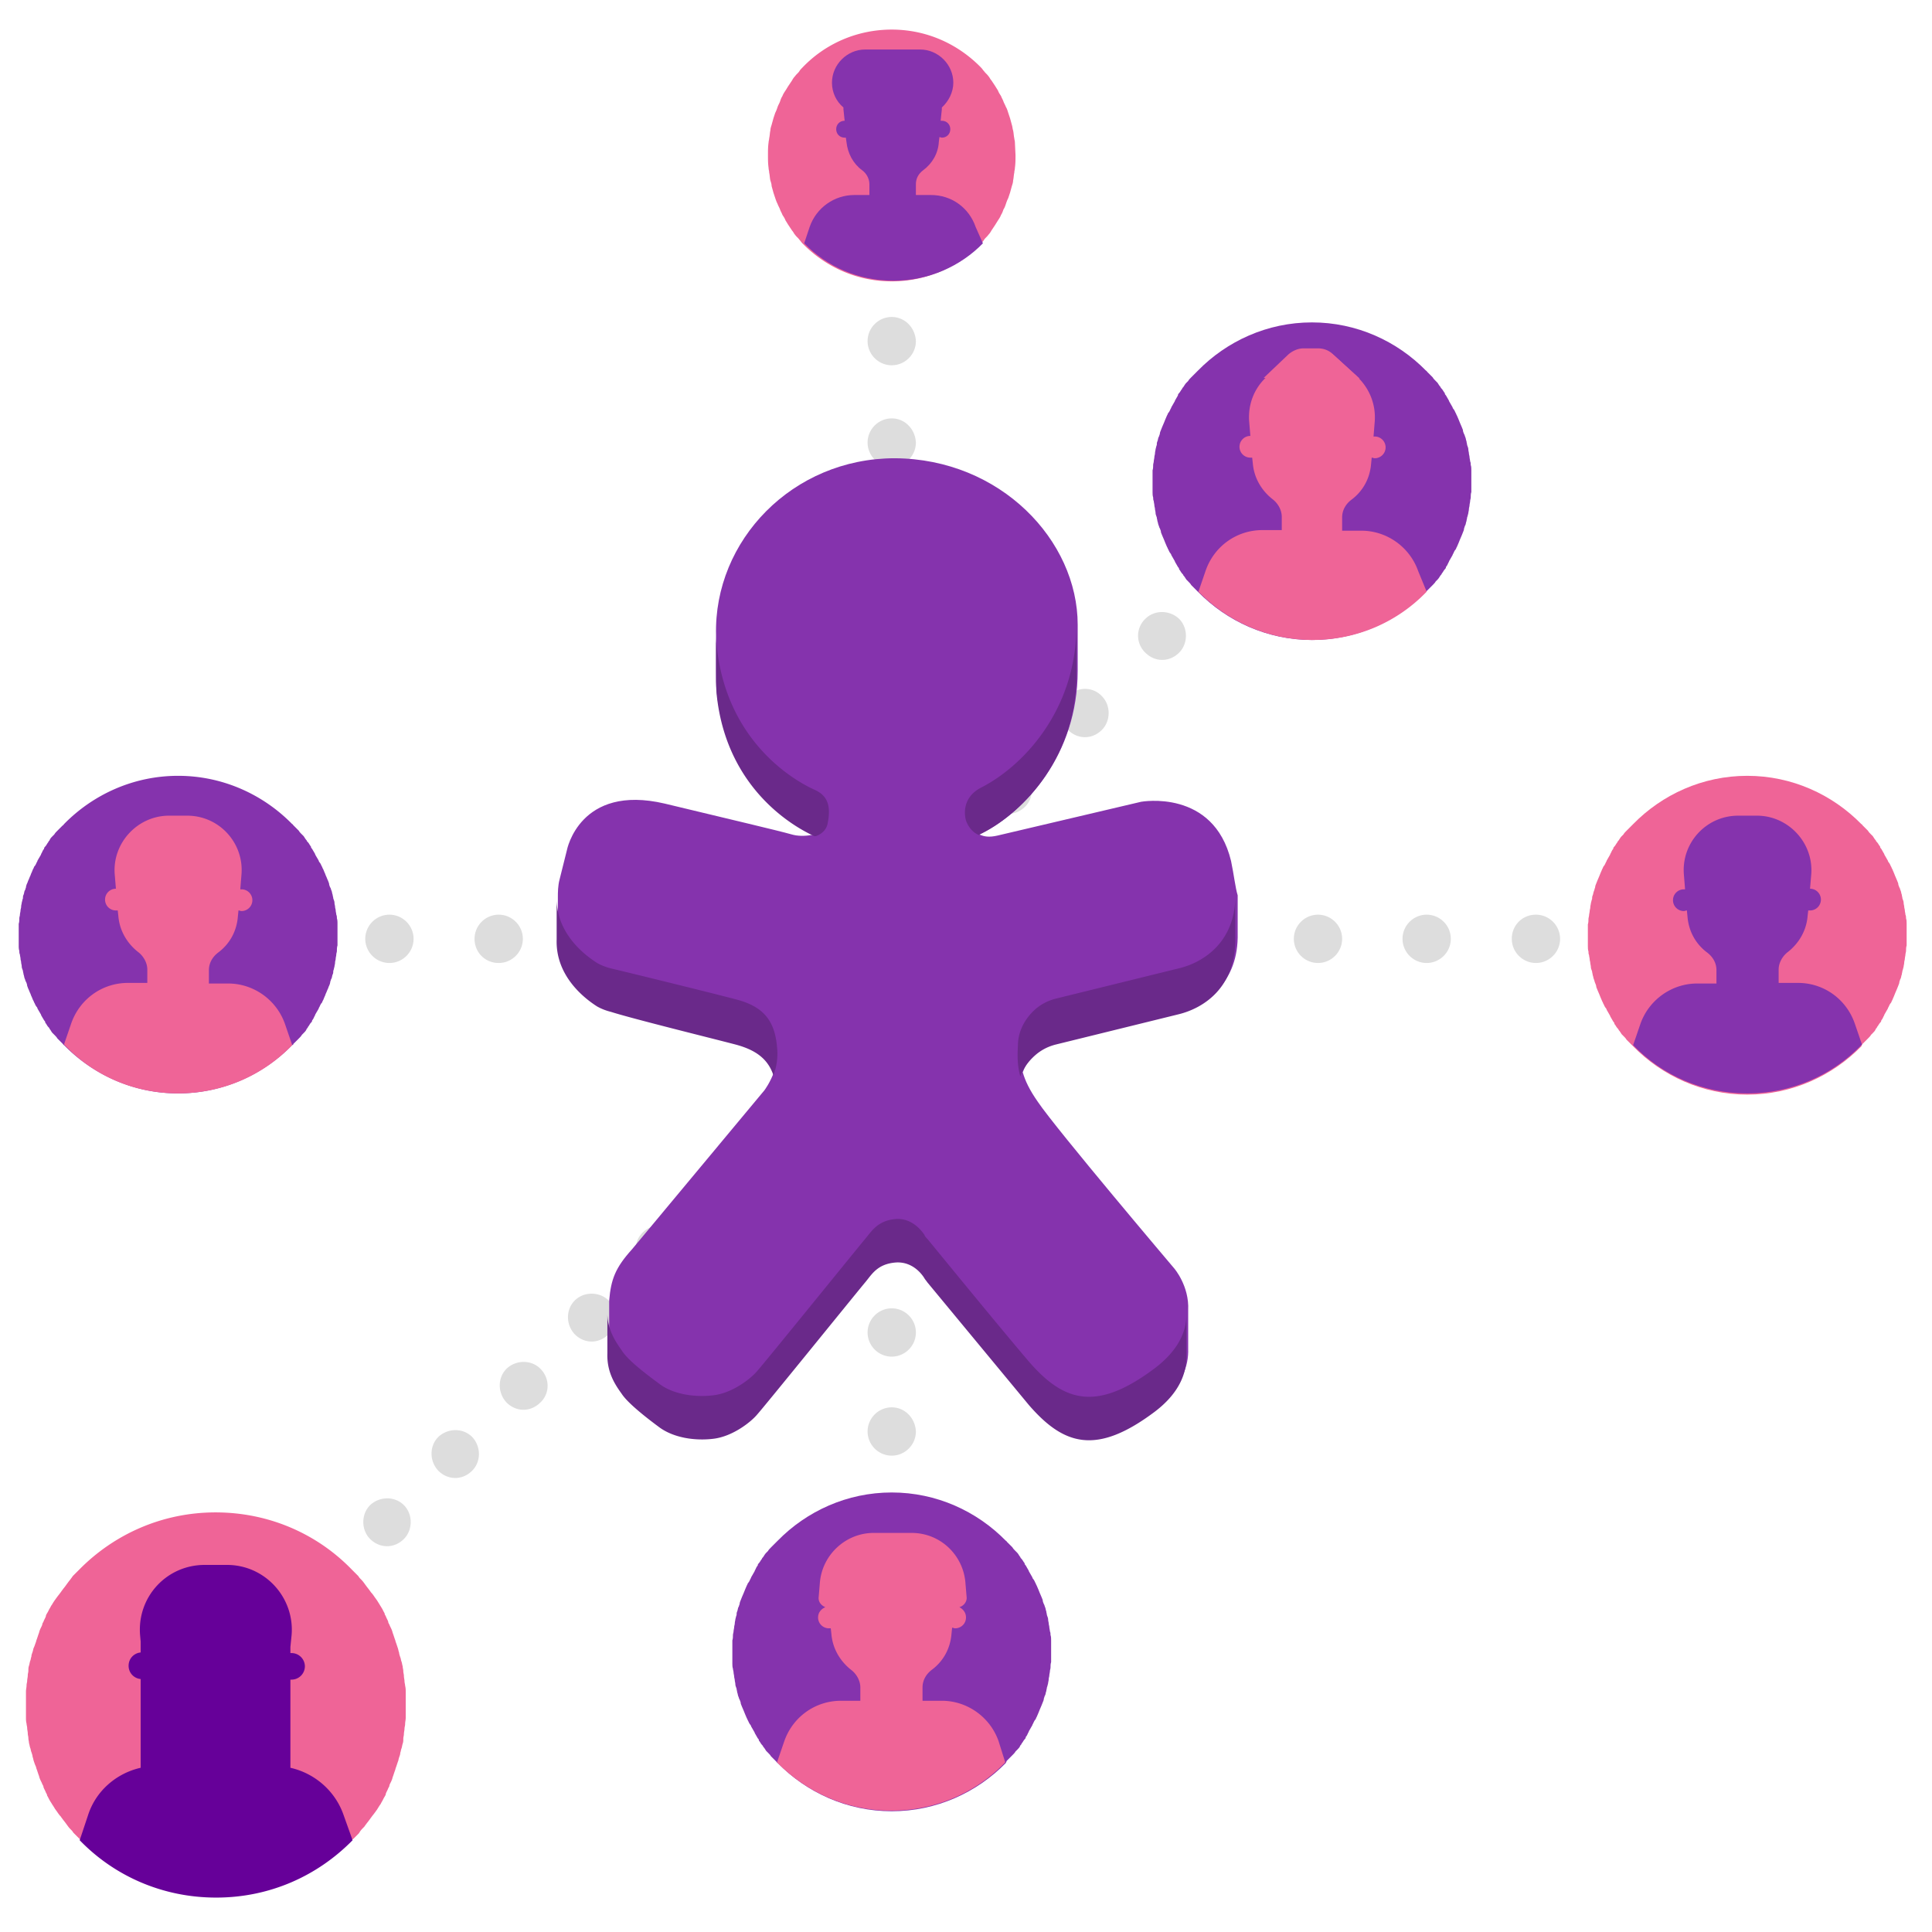 <svg xmlns="http://www.w3.org/2000/svg" xmlns:v="https://vecta.io/nano" viewBox="0 0 320 320" fill-rule="evenodd"><path d="M147.7 43.7c-.3 0-.5 0-.8-.1-.3 0-.5-.1-.7-.2s-.5-.2-.7-.4c-.2-.1-.4-.3-.6-.5s-.3-.4-.5-.6c-.1-.2-.3-.4-.4-.7-.1-.2-.2-.5-.2-.7 0-.3-.1-.5-.1-.8s0-.5.1-.8.1-.5.2-.7.2-.5.4-.7c.1-.2.3-.4.5-.6s.4-.3.6-.5c.2-.1.4-.3.7-.4.2-.1.5-.2.7-.2.5-.1 1-.1 1.6 0 .3.1.5.1.7.2s.5.2.7.4c.2.1.4.3.6.5s.4.4.5.6.3.4.4.7c.1.2.2.5.2.7.1.3.1.5.1.8s0 .5-.1.8c0 .3-.1.5-.2.7s-.2.5-.4.7c-.1.2-.3.4-.5.6-.8.7-1.8 1.2-2.8 1.2zm0 8.8c-2.2 0-4 1.8-4 4s1.8 4 4 4 4-1.8 4-4c-.1-2.2-1.8-4-4-4zm0 16.8c-2.2 0-4 1.8-4 4s1.8 4 4 4 4-1.8 4-4c-.1-2.2-1.8-4-4-4zm0 16.8c-2.2 0-4 1.8-4 4s1.8 4 4 4 4-1.8 4-4c-.1-2.2-1.8-4-4-4zm0 16.8c-2.2 0-4 1.8-4 4s1.8 4 4 4 4-1.8 4-4c-.1-2.2-1.8-4-4-4zm0 16.8c-2.2 0-4 1.8-4 4s1.8 4 4 4 4-1.8 4-4c-.1-2.2-1.8-4-4-4zm0 64.3c-2.2 0-4 1.8-4 4s1.8 4 4 4 4-1.8 4-4c-.1-2.2-1.8-4-4-4zm0 16.4c-2.2 0-4 1.8-4 4s1.8 4 4 4 4-1.8 4-4c-.1-2.3-1.8-4-4-4zm0 16.3c-2.2 0-4 1.8-4 4s1.8 4 4 4 4-1.8 4-4-1.8-4-4-4zm0 16.4c-2.2 0-4 1.8-4 4s1.8 4 4 4 4-1.8 4-4c-.1-2.2-1.8-4-4-4zm0 16.4c-2.2 0-4 1.8-4 4s1.8 4 4 4 4-1.8 4-4c-.1-2.3-1.8-4-4-4zm0 16.3c-2.2 0-4 1.8-4 4s1.8 4 4 4 4-1.8 4-4c-.1-2.2-1.8-4-4-4zM42.5 155.5c0-2.2 1.8-4 4-4s4 1.8 4 4-1.8 4-4 4-4-1.8-4-4zm18 0c0-2.2 1.8-4 4-4s4 1.8 4 4-1.8 4-4 4-4-1.8-4-4zm18.1 0c0-2.2 1.8-4 4-4s4 1.8 4 4-1.8 4-4 4c-2.3 0-4-1.8-4-4zm18 0c0-2.2 1.8-4 4-4s4 1.8 4 4-1.8 4-4 4c-2.3 0-4-1.8-4-4zm93.1-53a3.87 3.87 0 0 0 0 5.6c.8.8 1.8 1.2 2.8 1.2s2-.4 2.8-1.2c1.5-1.5 1.5-4.1 0-5.6-1.6-1.5-4.1-1.5-5.6 0zm-12.8 12.8c-1.5 1.5-1.5 4.1 0 5.6.8.8 1.8 1.2 2.8 1.2s2-.4 2.8-1.2c1.5-1.5 1.5-4.1 0-5.6-1.5-1.6-4-1.6-5.6 0zM164.2 128c-1.5 1.5-1.5 4.1 0 5.6.8.8 1.8 1.2 2.8 1.2s2-.4 2.8-1.2c1.5-1.5 1.5-4.1 0-5.6-1.6-1.5-4.1-1.5-5.6 0zm-13.9 15.5c0 1 .4 2.1 1.2 2.9s1.8 1.2 2.8 1.2 2-.4 2.8-1.2c1.5-1.5 1.5-4.1 0-5.6s-3.9-1.6-5.4-.2v-.1c0-.3 0-.5-.1-.8 0-.3-.1-.5-.2-.7s-.2-.5-.4-.7c-.1-.2-.3-.4-.5-.6s-.4-.3-.6-.5c-.2-.1-.4-.3-.7-.4-.2-.1-.5-.2-.7-.2-.5-.1-1-.1-1.6 0-.3 0-.5.1-.7.2s-.5.2-.7.4c-.2.1-.4.3-.6.5-.7.7-1.2 1.8-1.2 2.8 0 .3 0 .5.1.8s.1.5.2.7.2.5.4.7c.1.2.3.4.5.6s.4.3.6.5c.2.1.4.3.7.4.2.1.5.2.7.2.3.1.5.1.8.1.9 0 1.9-.4 2.6-1zm-32.5 54.9c-1.6-1.6-1.6-4.1 0-5.6a3.87 3.87 0 0 1 5.6 0c1.5 1.5 1.5 4.1 0 5.6-.8.8-1.8 1.2-2.8 1.2s-2-.4-2.8-1.2zm-11.3 11.3c-1.6-1.6-1.6-4.1 0-5.6 1.5-1.5 4.1-1.5 5.6 0 1.6 1.6 1.6 4.1 0 5.6-.8.8-1.8 1.2-2.8 1.2s-2-.4-2.8-1.2zM95.2 221c-1.5-1.6-1.5-4.1 0-5.6s4.1-1.5 5.6 0c1.6 1.6 1.6 4.1 0 5.6-.8.8-1.8 1.2-2.8 1.2s-2-.4-2.8-1.2zm-11.3 11.3c-1.5-1.6-1.5-4.1 0-5.6 1.6-1.5 4.1-1.5 5.6 0 1.6 1.6 1.6 4.1 0 5.6-.8.8-1.8 1.2-2.8 1.2s-2-.4-2.8-1.2zm-11.3 11.3c-1.5-1.6-1.5-4.1 0-5.6 1.6-1.5 4.1-1.5 5.6 0 1.5 1.6 1.5 4.1 0 5.6-.8.8-1.8 1.2-2.8 1.2s-2-.4-2.8-1.2zm-11.3 11.3c-1.5-1.5-1.5-4.1 0-5.6 1.6-1.5 4.1-1.5 5.6 0s1.5 4.1 0 5.6c-.8.8-1.8 1.2-2.8 1.2s-2-.4-2.8-1.2zM50 266.2c-1.5-1.5-1.5-4.1 0-5.6 1.6-1.5 4.1-1.5 5.6 0s1.5 4.1 0 5.6c-.8.8-1.8 1.2-2.8 1.2s-2-.4-2.8-1.2zm218.4-110.7c0 2.2 1.8 4 4 4s4-1.8 4-4-1.8-4-4-4c-2.3 0-4 1.8-4 4zm-18 0c0 2.2 1.8 4 4 4s4-1.8 4-4-1.8-4-4-4c-2.3 0-4 1.8-4 4zm-18.1 0c0 2.2 1.8 4 4 4s4-1.8 4-4-1.8-4-4-4-4 1.8-4 4zm-18 0c0 2.2 1.8 4 4 4s4-1.8 4-4-1.8-4-4-4-4 1.8-4 4zm-67.4 20c.3.1.5.1.8.1 1 0 2.1-.4 2.8-1.2.2-.2.4-.4.5-.6s.3-.4.4-.7c.1-.2.2-.5.2-.7.1-.3.1-.5.1-.8s0-.5-.1-.8c0-.3-.1-.5-.2-.7s-.2-.5-.4-.7c-.1-.2-.3-.4-.5-.6-.9-.9-2.3-1.3-3.6-1.1-.3.1-.5.1-.7.2s-.5.2-.7.4c-.2.1-.4.3-.6.5-.7.7-1.2 1.8-1.2 2.8s.4 2.1 1.2 2.8c.2.2.4.4.6.5s.4.3.7.4c.2.1.4.1.7.2zm.8 114.6c-.3 0-.5 0-.8-.1-.3 0-.5-.1-.7-.2s-.5-.2-.7-.4c-.2-.1-.4-.3-.6-.5-.7-.7-1.2-1.8-1.2-2.8s.4-2.1 1.2-2.8c.2-.2.4-.3.6-.5.2-.1.4-.3.7-.4.2-.1.5-.2.7-.2 1.3-.3 2.7.2 3.6 1.1.2.2.4.4.5.6s.3.4.4.7c.1.2.2.5.2.7.1.3.1.5.1.8s0 .5-.1.8c0 .3-.1.5-.2.7s-.2.5-.4.7c-.1.2-.3.4-.5.6-.8.8-1.8 1.2-2.8 1.2zm-120-130.7c.3.1.5.1.8.1s.5 0 .8-.1c.3 0 .5-.1.7-.2s.5-.2.7-.4c.2-.1.4-.3.6-.5s.4-.4.5-.6.3-.4.4-.7c.1-.2.2-.5.2-.7 0-.3.1-.5.1-.8s0-.5-.1-.8c0-.3-.1-.5-.2-.7s-.2-.5-.4-.7c-.1-.2-.3-.4-.5-.6s-.4-.3-.6-.5c-.2-.1-.4-.3-.7-.4-.2-.1-.5-.2-.7-.2-.5-.1-1-.1-1.6 0-.3.1-.5.1-.7.2s-.5.2-.7.4c-.2.1-.4.3-.6.5s-.3.4-.5.6c-.1.2-.3.4-.4.7-.1.2-.2.5-.2.7 0 .3-.1.5-.1.8s0 .5.1.8.1.5.2.7.2.5.4.7c.1.2.3.4.5.6s.4.4.6.5.4.3.7.4c.2.1.5.2.7.2zm90.8.1c-.3 0-.5 0-.8-.1-.3 0-.5-.1-.7-.2s-.5-.2-.7-.4c-.2-.1-.4-.3-.6-.5-.7-.7-1.2-1.8-1.2-2.8 0-.3 0-.5.1-.8s.1-.5.2-.7.2-.5.4-.7c.1-.2.3-.4.5-.6s.4-.3.6-.5c.2-.1.4-.3.7-.4.2-.1.5-.2.7-.2 1.3-.3 2.7.2 3.6 1.1.2.2.4.4.5.6s.3.4.4.7c.1.2.2.5.2.7.1.3.1.5.1.8 0 1-.4 2.1-1.2 2.8-.7.8-1.7 1.2-2.8 1.2zm22.2.7c.3.1.5.1.8.1s.5 0 .8-.1.5-.1.7-.2.5-.2.7-.4c.2-.1.4-.3.6-.5s.3-.4.5-.6.3-.4.4-.7c.1-.2.2-.5.2-.7.1-.3.1-.5.1-.8s0-.5-.1-.8-.1-.5-.2-.7-.2-.5-.4-.7c-.1-.2-.3-.4-.5-.6s-.4-.3-.6-.5c-.2-.1-.4-.3-.7-.4-.2-.1-.5-.2-.7-.2-.5-.1-1-.1-1.5 0-.3.1-.5.1-.7.2s-.5.2-.7.4c-.2.1-.4.3-.6.5s-.3.4-.5.6c-.1.2-.3.4-.4.7-.1.2-.2.5-.2.7-.1.3-.1.5-.1.8s0 .5.1.8.1.5.2.7.2.5.4.7c.1.2.3.4.5.6s.4.4.6.5.4.3.7.4c.1.1.4.1.6.2zm64.5-63.6c-.3 0-.5 0-.8-.1s-.5-.1-.7-.2-.5-.2-.7-.4c-.2-.1-.4-.3-.6-.5s-.4-.4-.5-.6-.3-.4-.4-.7c-.1-.2-.2-.5-.2-.7-.1-.3-.1-.5-.1-.8s0-.5.1-.8c0-.3.1-.5.2-.7s.2-.5.4-.7c.1-.2.3-.4.5-.6s.4-.4.6-.5.4-.3.7-.4c.2-.1.5-.2.7-.2.5-.1 1-.1 1.6 0 .3 0 .5.1.7.2s.5.2.7.4c.2.1.4.3.6.5s.3.4.5.6c.1.2.3.4.4.7.1.2.2.5.2.7 0 .3.1.5.1.8s0 .5-.1.8-.1.5-.2.7-.2.5-.4.7c-.1.2-.3.4-.5.6s-.4.3-.6.5c-.2.1-.4.3-.7.4-.2.1-.5.2-.7.2-.3.1-.5.1-.8.1zm-164.5 182c.3.1.5.1.8.1s.5 0 .8-.1c.3 0 .5-.1.7-.2s.5-.2.7-.4c.2-.1.4-.3.6-.5s.3-.4.5-.6c.1-.2.3-.4.4-.7.1-.2.2-.5.2-.7 0-.3.1-.5.1-.8s0-.5-.1-.8-.1-.5-.2-.7-.2-.5-.4-.7c-.1-.2-.3-.4-.5-.6s-.4-.4-.6-.5-.4-.3-.7-.4c-.2-.1-.5-.2-.7-.2-.5-.1-1-.1-1.6 0-.3 0-.5.1-.7.2s-.5.2-.7.4c-.2.1-.4.3-.6.5s-.4.4-.5.6-.3.4-.4.7c-.1.2-.2.5-.2.7 0 .3-.1.5-.1.8s0 .5.1.8c0 .3.1.5.2.7s.2.5.4.7c.1.2.3.4.5.6s.4.3.6.5c.2.1.4.3.7.4.2.1.5.2.7.2zm91.2-90.3c-.3 0-.5 0-.8-.1s-.5-.1-.7-.2-.5-.2-.7-.4c-.2-.1-.4-.3-.6-.5s-.4-.4-.5-.6-.3-.4-.4-.7c-.1-.2-.2-.5-.2-.7 0-.3-.1-.5-.1-.8s0-.5.1-.8.1-.5.2-.7.2-.5.4-.7c.1-.2.3-.4.5-.6s.4-.4.6-.5.4-.3.7-.4c.2-.1.5-.2.7-.2 1.3-.3 2.7.2 3.6 1.1.2.2.3.4.5.6.1.2.3.4.4.7.1.2.2.5.2.7 0 .3.1.5.1.8s0 .5-.1.8-.1.5-.2.7-.2.5-.4.7c-.1.2-.3.4-.5.6-.7.7-1.7 1.2-2.8 1.2zm159.2-28.9c-.3.1-.5.1-.8.1s-.5 0-.8-.1c-.3 0-.5-.1-.7-.2s-.5-.2-.7-.4c-.2-.1-.4-.3-.6-.5s-.4-.4-.5-.6-.3-.4-.4-.7c-.1-.2-.2-.5-.2-.7 0-.3-.1-.5-.1-.8s0-.5.1-.8c0-.3.1-.5.2-.7s.2-.5.4-.7c.1-.2.3-.4.5-.6s.4-.3.6-.5c.2-.1.4-.3.7-.4.2-.1.5-.2.7-.2.5-.1 1-.1 1.6 0 .3.1.5.1.7.2s.5.2.7.4c.2.1.4.3.6.5s.3.4.5.6c.1.2.3.4.4.7.1.2.2.5.2.7 0 .3.1.5.1.8s0 .5-.1.8-.1.5-.2.7-.2.5-.4.7c-.1.2-.3.4-.5.6s-.4.4-.6.5-.4.3-.7.4c-.2.1-.4.2-.7.2zm-90.8.1c.3 0 .5 0 .8-.1.3 0 .5-.1.7-.2s.5-.2.7-.4c.2-.1.4-.3.6-.5.7-.7 1.2-1.8 1.2-2.8 0-.3 0-.5-.1-.8s-.1-.5-.2-.7-.2-.5-.4-.7c-.1-.2-.3-.4-.5-.6s-.4-.3-.6-.5c-.2-.1-.4-.3-.7-.4-.2-.1-.5-.2-.7-.2-1.3-.3-2.7.2-3.6 1.1-.2.2-.4.4-.5.6s-.3.4-.4.7c-.1.2-.2.5-.2.7 0 .3-.1.5-.1.8 0 1 .4 2.1 1.2 2.8.7.8 1.7 1.2 2.8 1.2z" fill="#ddd"></path><path d="M166.8 291.6l.6-.6.3-.3c.2-.2.4-.4.5-.6l.3-.3c.2-.2.4-.4.5-.7.1-.1.2-.2.2-.3.2-.2.3-.5.5-.7.1-.1.2-.2.2-.4.2-.2.3-.5.4-.7.1-.1.1-.3.2-.4.1-.2.3-.5.4-.7.1-.1.1-.3.2-.4.1-.2.2-.5.4-.7.1-.1.1-.3.2-.4.1-.2.2-.5.3-.7s.1-.3.2-.5.2-.5.3-.7.1-.3.2-.5.2-.5.2-.7c.1-.2.1-.4.2-.5.1-.2.1-.5.2-.7 0-.2.1-.4.1-.6.1-.2.1-.4.2-.7 0-.2.1-.4.1-.7 0-.2.1-.4.1-.6s.1-.5.1-.7.1-.4.1-.6c0-.3 0-.6.1-.9v-.4-1.4-1.4-.4c0-.3 0-.6-.1-.9 0-.2 0-.4-.1-.6 0-.2-.1-.5-.1-.7s-.1-.4-.1-.6-.1-.4-.1-.7c0-.2-.1-.4-.2-.7 0-.2-.1-.4-.1-.6-.1-.2-.1-.5-.2-.7s-.1-.4-.2-.5c-.1-.2-.2-.5-.2-.7-.1-.2-.1-.3-.2-.5s-.2-.5-.3-.7-.1-.3-.2-.5-.2-.5-.3-.7c-.1-.1-.1-.3-.2-.4-.1-.2-.2-.5-.4-.7-.1-.1-.1-.3-.2-.4-.1-.2-.3-.5-.4-.7-.1-.1-.1-.3-.2-.4-.1-.2-.3-.5-.4-.7-.1-.1-.2-.2-.2-.4-.2-.2-.3-.5-.5-.7-.1-.1-.2-.2-.2-.3-.2-.2-.3-.5-.5-.7l-.3-.3c-.2-.2-.4-.4-.5-.6l-.3-.3-.6-.6c-.1-.1-.1-.2-.2-.2h0c-4.8-4.9-11.5-8-18.9-8s-14.1 3.1-18.9 8h0l-.2.2-.6.6-.3.3c-.2.2-.4.4-.5.6l-.3.3c-.2.2-.3.4-.5.7-.1.1-.2.2-.2.3-.2.2-.3.5-.5.7-.1.1-.2.2-.2.4-.2.2-.3.5-.4.7-.1.1-.1.3-.2.4-.1.2-.3.5-.4.7-.1.1-.1.3-.2.4-.1.2-.2.5-.4.7-.1.1-.1.3-.2.4-.1.2-.2.5-.3.7s-.1.3-.2.5-.2.5-.3.7-.1.3-.2.5-.2.5-.2.7c-.1.2-.1.4-.2.5-.1.2-.1.5-.2.7s-.1.4-.1.6c-.1.2-.1.4-.2.7 0 .2-.1.4-.1.7 0 .2-.1.4-.1.6s-.1.5-.1.7-.1.4-.1.6c0 .3 0 .6-.1.9v.5 1.4 1.4.5c0 .3 0 .6.1.9 0 .2.1.4.1.6s.1.5.1.7.1.4.1.6.1.4.1.7c0 .2.1.4.2.7 0 .2.1.4.1.6.1.2.1.5.2.7s.1.4.2.5c.1.2.2.5.2.7.1.2.1.3.2.5s.2.5.3.7.1.3.2.5.2.5.3.7c.1.1.1.3.2.4.1.2.2.5.4.7.1.1.1.3.2.4.1.2.3.5.4.7.1.1.1.3.2.4.1.2.3.5.4.7.1.1.2.2.2.4.2.2.3.5.5.7.1.1.2.2.2.3.2.2.3.4.5.7l.3.3c.2.2.4.4.5.6l.3.3.6.6c.1.1.1.2.2.2h0c4.8 4.9 11.5 8 18.9 8s14.1-3.1 18.9-8h0c.1-.2.1-.3.2-.4z" fill="#8533ad"></path><path d="M165.4 288.4c-1.4-4-5.2-6.7-9.4-6.7h-3.2v-2.2c0-1.2.6-2.2 1.5-2.9 1.9-1.4 3.1-3.5 3.3-6l.1-1c.2 0 .3.1.5.1a1.79 1.79 0 0 0 1.8-1.8c0-.8-.5-1.4-1.1-1.7.7-.2 1.3-.9 1.2-1.7l-.2-2.4c-.4-4.6-4.2-8.2-8.9-8.2h-1.8-3.1-1.4c-4.6 0-8.5 3.6-8.9 8.2l-.2 2.4c-.1.8.4 1.4 1.1 1.7-.7.3-1.2.9-1.2 1.7a1.79 1.79 0 0 0 1.8 1.8h.3l.1.9c.2 2.5 1.5 4.6 3.3 6 .9.7 1.5 1.8 1.5 2.9v2.2h-3.2c-4.3 0-8 2.7-9.4 6.7l-1.2 3.5c4.8 4.9 11.5 8 18.9 8s14.1-3 18.9-8l-1.1-3.5zM58.6 304.5l.7-.7c.1-.1.2-.2.3-.4.2-.3.4-.5.7-.8.1-.1.2-.3.3-.4.2-.3.4-.5.6-.8.1-.1.2-.3.3-.4.2-.3.4-.5.6-.8.1-.1.2-.3.3-.4l.5-.8c.1-.1.2-.3.3-.5.2-.3.3-.6.5-.9.1-.2.2-.3.2-.5.1-.3.3-.6.4-.9.1-.2.2-.3.2-.5.1-.3.3-.6.4-.9.1-.2.1-.4.2-.6l.3-.9c.1-.2.1-.4.2-.6l.3-.9c.1-.2.1-.4.2-.7s.2-.5.2-.8c.1-.2.1-.5.2-.7.1-.3.1-.5.2-.8s.1-.5.1-.8.1-.5.1-.8.1-.6.1-.9c0-.2.1-.5.1-.7 0-.4.1-.7.1-1.1v-.5-1.6-1.6-.5c0-.4 0-.7-.1-1.1 0-.2-.1-.5-.1-.7 0-.3-.1-.6-.1-.9s-.1-.5-.1-.8-.1-.5-.1-.8c-.1-.3-.1-.5-.2-.8-.1-.2-.1-.5-.2-.7-.1-.3-.2-.6-.2-.8-.1-.2-.1-.4-.2-.7l-.3-.9c-.1-.2-.1-.4-.2-.6l-.3-.9c-.1-.2-.1-.4-.2-.6-.1-.3-.3-.6-.4-.9-.1-.2-.2-.3-.2-.5-.1-.3-.3-.6-.4-.9-.1-.2-.2-.3-.2-.5-.2-.3-.3-.6-.5-.9-.1-.2-.2-.3-.3-.5l-.5-.8c-.1-.1-.2-.3-.3-.4-.2-.3-.4-.6-.6-.8-.1-.1-.2-.3-.3-.4-.2-.3-.4-.5-.6-.8-.1-.1-.2-.3-.3-.4-.2-.3-.4-.5-.7-.8-.1-.1-.2-.3-.3-.4l-.7-.7-.3-.3h0c-5.7-5.9-13.7-9.5-22.6-9.5-8.8 0-16.8 3.6-22.6 9.5h0l-.3.3-.7.7c-.1.1-.2.3-.3.4-.2.3-.4.5-.6.8-.1.1-.2.3-.3.4-.2.3-.4.5-.6.8-.1.1-.2.3-.3.4-.2.3-.4.5-.6.8-.1.1-.2.3-.3.4-.2.3-.4.6-.5.8-.1.1-.2.3-.3.5-.2.3-.3.6-.5.9-.1.2-.2.3-.2.5-.1.3-.3.6-.4.9-.1.2-.2.3-.2.5-.1.3-.3.6-.4.9-.1.2-.1.4-.2.6l-.3.9c-.1.2-.1.4-.2.6-.1.3-.2.6-.3.8s-.1.4-.2.7-.2.5-.2.8c-.1.2-.1.5-.2.7-.1.3-.1.5-.2.8s-.1.5-.1.8-.1.5-.1.8-.1.6-.1.9c0 .2-.1.5-.1.7 0 .4-.1.7-.1 1.1v.5 1.6 1.6.5c0 .4 0 .7.1 1.1 0 .2.1.5.1.7 0 .3.1.6.1.9s.1.5.1.8.1.5.1.8c.1.3.1.5.2.8.1.2.1.5.2.7.1.3.2.6.2.8.1.2.1.4.2.7s.2.6.3.8.1.4.2.6l.3.9c.1.2.1.4.2.6.1.3.3.6.4.9.1.2.2.3.2.5.1.3.3.6.4.9.1.2.2.3.2.5.2.3.3.6.5.9.1.2.2.3.3.5.2.3.4.6.5.8.1.1.2.3.3.4.2.3.4.6.6.8.1.1.2.3.3.4.2.3.4.5.6.8.1.1.2.3.3.4.2.3.4.5.7.8.1.1.2.3.3.4l.7.7.3.3h0c5.7 5.9 13.7 9.5 22.6 9.5 8.8 0 16.8-3.6 22.6-9.5h0c0 .1.1 0 .2-.1z" fill="#ef6497"></path><path d="M56.9 300.6c-1.4-4-4.8-6.9-8.8-7.8v-14.6h.2a2.22 2.22 0 0 0 2.2-2.2 2.22 2.22 0 0 0-2.2-2.2h-.2v-1l.2-2c.5-6.2-4.4-11.6-10.7-11.6h-3.7c-6.3 0-11.2 5.3-10.7 11.6l.1 1.1v1.8c-1.1.1-2 1-2 2.2s.9 2.1 2 2.2v14.7c-4 .9-7.4 3.8-8.7 7.8l-1.4 4.2c5.7 5.9 13.7 9.5 22.6 9.5s16.8-3.6 22.6-9.5l-1.5-4.2z" fill="#609"></path><path d="M308.5 172.9l.6-.6.3-.3c.2-.2.4-.4.5-.6l.3-.3c.2-.2.4-.4.5-.7.1-.1.2-.2.2-.3.2-.2.3-.5.5-.7.1-.1.2-.2.2-.4.2-.2.3-.5.4-.7.1-.1.1-.3.2-.4.1-.2.3-.5.4-.7.1-.1.1-.3.2-.4.1-.2.2-.5.4-.7.1-.1.1-.3.2-.4.1-.2.2-.5.3-.7s.1-.3.2-.5.2-.5.3-.7.1-.3.2-.5.2-.5.2-.7c.1-.2.1-.4.2-.5.1-.2.1-.5.2-.7 0-.2.1-.4.1-.6.1-.2.1-.4.2-.7 0-.2.1-.4.1-.7 0-.2.1-.4.1-.6s.1-.5.1-.7.1-.4.1-.6c0-.3 0-.6.1-.9v-.4-1.4-1.4-.4c0-.3 0-.6-.1-.9 0-.2 0-.4-.1-.6 0-.2-.1-.5-.1-.7s-.1-.4-.1-.6-.1-.4-.1-.7c0-.2-.1-.4-.2-.7 0-.2-.1-.4-.1-.6-.1-.2-.1-.5-.2-.7s-.1-.4-.2-.5c-.1-.2-.2-.5-.2-.7-.1-.2-.1-.3-.2-.5s-.2-.5-.3-.7-.1-.3-.2-.5-.2-.5-.3-.7c-.1-.1-.1-.3-.2-.4-.1-.2-.2-.5-.4-.7-.1-.1-.1-.3-.2-.4-.1-.2-.3-.5-.4-.7-.1-.1-.1-.3-.2-.4-.1-.2-.3-.5-.4-.7-.1-.1-.2-.2-.2-.4-.2-.2-.3-.5-.5-.7-.1-.1-.2-.2-.2-.3-.2-.2-.3-.4-.5-.7l-.3-.3c-.2-.2-.4-.4-.5-.6l-.3-.3-.6-.6c-.1-.1-.1-.2-.2-.2h0c-4.8-4.9-11.5-8-18.9-8s-14.1 3.1-18.9 8h0l-.2.2-.6.6-.3.3c-.2.2-.4.4-.5.6l-.3.3c-.2.2-.3.4-.5.7-.1.1-.2.2-.2.3-.2.2-.3.5-.5.7-.1.1-.2.2-.2.4-.2.2-.3.5-.4.7-.1.1-.1.3-.2.4-.1.2-.3.5-.4.7-.1.1-.1.3-.2.4-.1.2-.2.5-.4.7-.1.1-.1.3-.2.4-.1.2-.2.5-.3.7s-.1.3-.2.5-.2.5-.3.7-.1.3-.2.5-.2.5-.2.7c-.1.2-.1.4-.2.6s-.1.5-.2.7-.1.4-.1.6c-.1.2-.1.4-.2.7 0 .2-.1.4-.1.7 0 .2-.1.4-.1.6s-.1.5-.1.7-.1.4-.1.6c0 .3 0 .6-.1.9v.4 1.4 1.4.4c0 .3 0 .6.1.9 0 .2 0 .4.1.6 0 .2.1.5.1.7s.1.4.1.6.1.4.1.7c0 .2.1.4.2.7 0 .2.1.4.1.6.1.2.1.5.2.7s.1.4.2.6.2.5.2.7c.1.2.1.3.2.5s.2.5.3.7.1.3.2.5.2.5.3.7c.1.1.1.3.2.4.1.2.2.5.4.7.1.1.1.3.2.4.1.2.3.5.4.7.1.1.1.3.2.4.1.2.3.5.4.7.1.1.2.2.2.4.2.2.3.5.5.7.1.1.2.2.2.3.2.2.3.4.5.7l.3.3c.2.2.4.4.5.6l.3.3.6.6.2.2h0c4.8 4.9 11.5 8 18.9 8s14.1-3.1 18.9-8h0c.1-.2.1-.3.2-.4z" fill="#ef6497"></path><path d="M289.4 181.1c-7.4 0-14.1-3-18.9-8l1.2-3.5c1.4-4 5.2-6.7 9.4-6.7h3.2v-2.2c0-1.2-.6-2.2-1.5-2.9-1.9-1.4-3.1-3.5-3.3-6l-.1-1c-.2 0-.3.1-.5.1a1.8 1.8 0 1 1 0-3.6h.2l-.2-2.5c-.4-5.2 3.7-9.7 9-9.7h3.1c5.2 0 9.4 4.5 9 9.7l-.2 2.4a1.8 1.8 0 1 1 0 3.6h-.3l-.1.9c-.2 2.5-1.5 4.6-3.3 6-.9.7-1.5 1.8-1.5 2.9v2.2h3.2c4.3 0 8 2.7 9.4 6.7l1.2 3.5a26.13 26.13 0 0 1-19 8.1zm-240.8-8.2l.6-.6.3-.3c.2-.2.4-.4.5-.6l.3-.3c.2-.2.4-.4.5-.7.1-.1.2-.2.2-.3.2-.2.3-.5.5-.7.1-.1.2-.2.2-.4.2-.2.3-.5.4-.7.1-.1.1-.3.2-.4.1-.2.3-.5.4-.7.1-.1.1-.3.2-.4.1-.2.2-.5.4-.7.1-.1.1-.3.2-.4.1-.2.2-.5.3-.7s.1-.3.2-.5.2-.5.3-.7.1-.3.2-.5.2-.5.2-.7c.1-.2.1-.4.2-.5.1-.2.1-.5.2-.7s.1-.4.1-.6c.1-.2.1-.4.2-.7 0-.2.1-.4.1-.7 0-.2.1-.4.1-.6s.1-.5.1-.7.1-.4.1-.6c0-.3 0-.6.1-.9v-.4-1.4-1.4-.4c0-.3 0-.6-.1-.9 0-.2 0-.4-.1-.6 0-.2-.1-.5-.1-.7s-.1-.4-.1-.6-.1-.4-.1-.7c0-.2-.1-.4-.2-.7 0-.2-.1-.4-.1-.6-.1-.2-.1-.5-.2-.7s-.1-.4-.2-.5c-.1-.2-.2-.5-.2-.7-.1-.2-.1-.3-.2-.5s-.2-.5-.3-.7-.1-.3-.2-.5-.2-.5-.3-.7c-.1-.1-.1-.3-.2-.4-.1-.2-.2-.5-.4-.7-.1-.1-.1-.3-.2-.4-.1-.2-.3-.5-.4-.7-.1-.1-.1-.3-.2-.4-.1-.2-.3-.5-.4-.7-.1-.1-.2-.2-.2-.4-.2-.2-.3-.5-.5-.7-.1-.1-.2-.2-.2-.3-.2-.2-.3-.4-.5-.7l-.3-.3c-.2-.2-.4-.4-.5-.6l-.3-.3-.6-.6c-.1-.1-.1-.2-.2-.2h0c-4.8-4.9-11.5-8-18.9-8s-14.1 3.1-18.9 8h0c-.1.1-.1.2-.2.2l-.6.6-.3.3c-.2.2-.4.4-.5.6l-.3.3c-.2.2-.4.4-.5.7-.1.1-.2.2-.2.3-.2.2-.3.5-.5.7-.1.1-.2.2-.2.4-.2.2-.3.5-.4.7-.1.1-.1.3-.2.4-.1.2-.3.5-.4.7-.1.1-.1.3-.2.4-.1.2-.2.5-.4.7-.1.1-.1.3-.2.4-.1.2-.2.5-.3.7s-.1.3-.2.5-.2.5-.3.7-.1.3-.2.5-.2.5-.2.7c-.1.2-.1.4-.2.5-.1.2-.1.5-.2.7s-.1.4-.1.6c-.1.2-.1.4-.2.7 0 .2-.1.4-.1.7 0 .2-.1.4-.1.6s-.1.5-.1.7-.1.4-.1.6c0 .3 0 .6-.1.9v.4 1.4 1.4.4c0 .3 0 .6.1.9 0 .2 0 .4.1.6 0 .2.1.5.1.7s.1.4.1.6.1.4.1.7c0 .2.1.4.2.7 0 .2.1.4.1.6.1.2.1.5.2.7s.1.4.2.5c.1.2.2.5.2.7.1.2.1.3.2.5s.2.5.3.7.1.3.2.5.2.5.3.7c.1.1.1.3.2.4.1.2.2.5.4.7.1.1.1.3.2.4.1.2.3.5.4.7.1.1.1.3.2.4.1.2.3.5.4.7.1.1.2.2.2.4.2.2.3.5.5.7.1.1.2.2.2.3.2.2.3.5.5.7l.3.3c.2.2.4.4.5.6l.3.3.6.6c.1.1.1.2.2.2h0c4.8 4.9 11.5 8 18.9 8s14.1-3.1 18.9-8h0c.1 0 .2-.1.2-.2z" fill="#8533ad"></path><path d="M29.5 181.1c7.4 0 14.1-3 18.9-8l-1.2-3.5c-1.4-4-5.2-6.7-9.4-6.7h-3.2v-2.2c0-1.2.6-2.2 1.5-2.9 1.9-1.4 3.1-3.5 3.3-6l.1-1c.2 0 .3.1.5.1a1.79 1.79 0 1 0 0-3.6h-.2l.2-2.5c.4-5.2-3.7-9.7-9-9.7h-3c-5.2 0-9.4 4.5-9 9.7l.2 2.4a1.79 1.79 0 1 0 0 3.6h.3l.1.9c.2 2.5 1.5 4.6 3.3 6 .9.7 1.5 1.8 1.5 2.9v2.2h-3.2c-4.3 0-8 2.7-9.4 6.7l-1.2 3.5c4.8 5.1 11.5 8.1 18.9 8.1z" fill="#ef6497"></path><path d="M236.4 97.8l.6-.6.3-.3c.2-.2.4-.4.5-.6l.3-.3c.2-.2.3-.4.5-.7.1-.1.2-.2.2-.3.2-.2.3-.5.5-.7.1-.1.2-.2.2-.4.2-.2.3-.5.4-.7.1-.1.1-.3.2-.4.1-.2.3-.5.4-.7.1-.1.1-.3.2-.4.1-.2.2-.5.4-.7.1-.1.1-.3.2-.4.1-.2.2-.5.3-.7s.1-.3.2-.5.2-.5.3-.7.1-.3.2-.5.2-.5.2-.7c.1-.2.1-.4.2-.5.1-.2.1-.5.2-.7 0-.2.1-.4.1-.6.1-.2.1-.4.2-.7 0-.2.1-.4.1-.7 0-.2.1-.4.1-.6s.1-.5.1-.7.1-.4.1-.6c0-.3 0-.6.1-.9v-.4-1.4-1.4-.4c0-.3 0-.6-.1-.9 0-.2 0-.4-.1-.6 0-.2-.1-.5-.1-.7s-.1-.4-.1-.6-.1-.4-.1-.7c0-.2-.1-.4-.2-.7 0-.2-.1-.4-.1-.6-.1-.2-.1-.5-.2-.7s-.1-.4-.2-.5c-.1-.2-.2-.5-.2-.7-.1-.2-.1-.3-.2-.5s-.2-.5-.3-.7-.1-.3-.2-.5-.2-.5-.3-.7c-.1-.1-.1-.3-.2-.4-.1-.2-.2-.5-.4-.7-.1-.1-.1-.3-.2-.4-.1-.2-.3-.5-.4-.7-.1-.1-.1-.3-.2-.4-.1-.2-.3-.5-.4-.7-.1-.1-.2-.2-.2-.4-.2-.2-.3-.5-.5-.7-.1-.1-.2-.2-.2-.3-.2-.2-.3-.4-.5-.7l-.3-.3c-.2-.2-.4-.4-.5-.6l-.3-.3-.6-.6c-.1-.1-.1-.2-.2-.2h0c-4.8-4.9-11.5-8-18.9-8s-14.1 3.1-18.9 8h0l-.2.2-.6.6-.3.3c-.2.2-.4.4-.5.6l-.3.3c-.2.2-.3.4-.5.7-.1.1-.2.2-.2.3-.2.2-.3.5-.5.7-.1.1-.2.2-.2.4-.1.2-.3.5-.4.7-.1.1-.1.3-.2.4-.1.2-.3.5-.4.7-.1.1-.1.3-.2.4-.1.2-.2.5-.4.7-.1.1-.1.3-.2.4-.1.2-.2.5-.3.7s-.1.3-.2.5-.2.5-.3.7-.1.3-.2.5-.2.5-.2.7c-.1.2-.1.4-.2.5-.1.2-.1.5-.2.7s-.1.4-.1.6c-.1.2-.1.4-.2.7 0 .2-.1.4-.1.7 0 .2-.1.4-.1.6s-.1.5-.1.7-.1.4-.1.6c0 .3 0 .6-.1.9v.4 1.4 1.4.4c0 .3 0 .6.1.9 0 .2 0 .4.1.6 0 .2.1.5.1.7s.1.4.1.6.1.4.1.7c0 .2.1.4.2.7 0 .2.1.4.1.6.1.2.1.5.2.7s.1.4.2.5c.1.2.2.5.2.7.1.2.1.3.2.5s.2.5.3.7.1.3.2.5.2.5.3.7c.1.1.1.3.2.4.1.2.2.5.4.7.1.1.1.3.2.4.1.2.3.5.4.7.1.1.1.3.2.4.1.2.3.5.4.7.1.1.2.2.2.4.2.2.3.5.5.7.1.1.2.2.2.3.2.2.3.4.5.7l.3.3c.2.2.4.4.5.6l.3.3.6.6.2.2h0c4.8 4.9 11.5 8 18.9 8s14.1-3.1 18.9-8h0c0 0 .1-.1.2-.2z" fill="#8533ad"></path><g fill="#ef6497"><path d="M234.9 94.6c-1.4-4-5.2-6.7-9.4-6.7h-3.2v-2.2c0-1.2.6-2.2 1.5-2.9 1.9-1.4 3.1-3.5 3.3-6l.1-1c.2 0 .3.1.5.1a1.79 1.79 0 1 0 0-3.6h-.2l.2-2.5c.2-2.7-.8-5.2-2.5-7h0l-.1-.1-.5-.5-3.6-3.3c-.7-.6-1.6-1-2.5-1h-2.4c-.9 0-1.8.4-2.5 1l-3.7 3.4-.2.2-.2.2h0c-1.8 1.8-2.8 4.3-2.6 7.1l.2 2.4a1.79 1.79 0 1 0 0 3.6h.3l.1.9c.2 2.5 1.5 4.6 3.3 6 .9.7 1.5 1.8 1.5 2.9v2.2h-3.2c-4.3 0-8 2.7-9.4 6.7l-1.2 3.5c4.8 4.9 11.5 8 18.9 8s14.1-3 18.9-8l-1.4-3.4z"></path><path d="M225.2 62.7l-15.9-.1 4.1-3.9c.7-.6 1.6-1 2.5-1h2.4c.9 0 1.8.3 2.5 1l4.4 4zm-62.2-23c.2-.3.5-.5.7-.8a3.04 3.04 0 0 0 .5-.7l.6-.9.5-.8c.2-.3.4-.6.5-.9.2-.3.3-.6.4-.9.2-.3.3-.6.4-.9s.2-.6.4-1l.3-.9.3-1.1c.1-.3.2-.6.2-.9.1-.4.1-.9.2-1.3 0-.3.1-.5.1-.8.1-.7.1-1.4.1-2.1l-.1-2.1c0-.3-.1-.5-.1-.7-.1-.4-.1-.9-.2-1.3-.1-.3-.1-.6-.2-.9l-.3-1.1-.3-.9c-.1-.3-.2-.7-.4-1-.1-.3-.3-.6-.4-.9s-.3-.6-.4-.9c-.2-.3-.4-.6-.5-.9l-.5-.8-.6-.9c-.2-.2-.3-.5-.5-.7-.2-.3-.5-.5-.7-.8-.2-.2-.3-.4-.5-.6h0c-3.8-3.9-9-6.3-14.8-6.3s-11.1 2.4-14.8 6.3h0c-.2.2-.4.4-.5.6-.2.3-.5.5-.7.8a3.04 3.04 0 0 0-.5.7l-.6.9c-.2.3-.3.5-.5.8s-.4.6-.5.9c-.2.3-.3.6-.4.9s-.3.6-.4.9-.2.6-.4 1l-.3.9c-.1.4-.2.7-.3 1.1-.1.3-.2.6-.2.9-.1.4-.1.9-.2 1.3 0 .2-.1.5-.1.7-.1.7-.1 1.4-.1 2.1s0 1.4.1 2.1c0 .3.1.5.1.8.1.4.1.9.2 1.3.1.3.2.6.2.9.1.4.2.7.3 1.1l.3.9c.1.3.2.6.4 1 .1.3.3.6.4.9s.3.6.4.9c.2.3.4.6.5.9.2.3.3.5.5.8l.6.9c.2.2.3.5.5.7.2.3.5.5.7.8.2.2.3.4.5.6h0c3.8 3.9 9 6.3 14.8 6.3s11.1-2.4 14.8-6.3h0c.2-.2.4-.4.5-.6z"></path></g><path d="M161.6 37.6c-1.1-3.2-4-5.3-7.4-5.3h-2.5v-1.8c0-.9.4-1.7 1.2-2.3 1.5-1.1 2.5-2.8 2.6-4.7l.1-.8c.1 0 .3.1.4.1.8 0 1.4-.6 1.4-1.4s-.6-1.4-1.4-1.4h-.2l.2-1.9v-.3c1.1-1 1.9-2.5 1.9-4.1 0-3-2.5-5.5-5.5-5.5h-9.1c-3 0-5.5 2.5-5.5 5.5 0 1.6.7 3.1 1.9 4.1v.3l.2 1.9c-.8 0-1.4.6-1.4 1.4s.6 1.4 1.4 1.4h.2l.1.7c.2 1.9 1.1 3.6 2.6 4.7.7.5 1.2 1.4 1.2 2.3v1.8h-2.5c-3.3 0-6.3 2.1-7.4 5.3l-.9 2.7c3.8 3.9 9 6.2 14.8 6.2s11.1-2.4 14.8-6.2l-1.2-2.7zm42.3 105c-2.9-12-14.9-9.8-14.9-9.8l-23.8 5.6c-1.3.3-2.2.2-3-.2l.6-.3c6.9-3.5 15.7-12.8 15.7-26.8v-.4-.5-.4-.5-.4-.4-.4-.4-.4-.5-.4-.4-.4-.4-.4-.5-.4-.4c0-14-12.8-27.5-30.3-27.6-16.9 0-30 13.6-29.6 29.3v.4.8.8.8.8.8.8.8c0 1.1 0 2.2.1 3.3 1.7 16.6 14.2 22.6 16.2 23.5.1 0 .1.1.2.1-.2.1-.5.2-.7.2-1.1.2-2.3.2-3.3-.1-2.5-.7-9.8-2.4-21-5.1-14.1-3.3-16.2 7.7-16.2 7.7l-1.2 4.8c-.3 1.1-.3 2.2-.3 3.1v.8.8.8.8.8.8.8.8c-.2 6 4.4 9.7 6.7 11.1.7.4 1.5.7 2.3.9l20.6 5.1c3.4.9 5.4 2.4 6.3 5.1-.7 2-1.7 3.3-1.7 3.3l-21.9 26.3c-2.8 3.1-3.5 5-3.8 8.5v1.3.9.8.8.8.8.8.8.8c-.1 3.2 1.4 5.3 2.4 6.7 1 1.5 3.9 3.8 6.2 5.5s5.8 2.3 9 1.9 6.2-2.8 7.2-4c1.1-1.2 16.8-20.6 17.9-21.9s2-3.1 5.2-3.3c2.6-.1 4.1 1.8 4.6 2.6.1.2.3.4.5.7l16.8 20.3c5.8 6.7 11.2 8.4 20.9 1.1 4.2-3.2 5.3-6.6 5.2-9.4v-.8-.8-.8-.8-.8-.8-.8-.8c.2-4-2.3-6.9-2.3-6.9s-19.5-23-22.6-27.6c-1.4-2-2.1-3.5-2.5-4.9.6-1.7 1.8-3 2.8-3.8.9-.7 1.9-1.2 3.1-1.5l20.3-5c4.1-1 9.6-4.4 9.4-12.8v-.8-.8-.8-.8-.8-.8-.8-.6c-.4-1.3-.6-3.3-1.1-5.7z" fill="#8533ad"></path><path d="M162.7 138l-.6.3c-1.6-.7-2.1-2.4-2.1-2.4s-1.2-3.6 2.6-5.5c6.8-3.5 15.5-12.6 15.7-26.4v.2.2.3.2.2.2.3.2.2.2.3.2.2.2.3.2.2.2.3.2.2.2.3.2.2.2.3.2.2.2.3.2.2.2c.1 13.5-8.7 22.9-15.6 26.4zm-27.8-7.2c2 .9 2.8 2.4 2.2 5.5-.2 1.2-1.1 1.9-2 2.2h-.1-.1c-2-.9-14.5-6.9-16.2-23.5-.1-1.1-.1-2.2-.1-3.3v-.2-.7-.2-.7-.2-.7-.2-.7-.2-.7-.2-.7-.2-.7-.2-.2c0 .6 0 1.3.1 1.9 1.7 16.9 14.2 23 16.2 23.9zM121.8 173c3.4.9 5.4 2.4 6.3 5.1a9.98 9.98 0 0 0 .6-4.7c-.4-4.7-2.6-6.8-6.9-7.9-3.8-1-16.8-4.2-20.6-5.1-.8-.2-1.6-.5-2.3-.9-2.2-1.4-6.5-4.8-6.7-10.3v.8.8.8.8.8.8.8.8c-.2 6 4.5 9.7 6.7 11.1.7.4 1.5.7 2.3.9 3.8 1.2 16.8 4.4 20.6 5.4zm74.7 50.7v-.8-.8-.8-.8-.8-.8-.8c-.1 2.6-1.4 5.6-5.2 8.5-9.7 7.3-15.1 5.6-20.9-1.1-5.2-6.1-14.9-18-16.8-20.3-.2-.2-.4-.4-.5-.7-.5-.7-2-2.7-4.6-2.6-3.1.2-4.1 2-5.2 3.3s-16.8 20.7-17.9 21.9c-1 1.2-4 3.6-7.2 4s-6.8-.2-9-1.9c-2.3-1.7-5.2-3.9-6.2-5.5-.9-1.3-2.3-3.2-2.4-6v.9.8.8.8.8.8.8.8c-.1 3.2 1.4 5.3 2.4 6.7 1 1.5 3.9 3.8 6.2 5.5s5.8 2.3 9 1.9 6.2-2.8 7.2-4c1.1-1.2 16.8-20.6 17.9-21.9s2-3.1 5.2-3.3c2.6-.1 4.1 1.8 4.6 2.6.1.2.3.4.5.7l16.8 20.3c5.8 6.7 11.2 8.4 20.9 1.1 4.2-3.2 5.3-6.6 5.2-9.4v-.7zm-1.3-63.3l-20.3 5c-1.2.3-2.2.8-3.1 1.5-1.5 1.2-3.2 3.4-3.2 6.3-.1 1.7-.1 3.3.4 5.1.6-1.7 1.8-3 2.8-3.8.9-.7 1.9-1.2 3.1-1.5l20.3-5c4.1-1 9.6-4.4 9.4-12.8v-.8-.8-.8-.8-.8-.8-.8-.6c-.3 7.3-5.5 10.5-9.4 11.4z" fill="#6a298a"></path></svg>